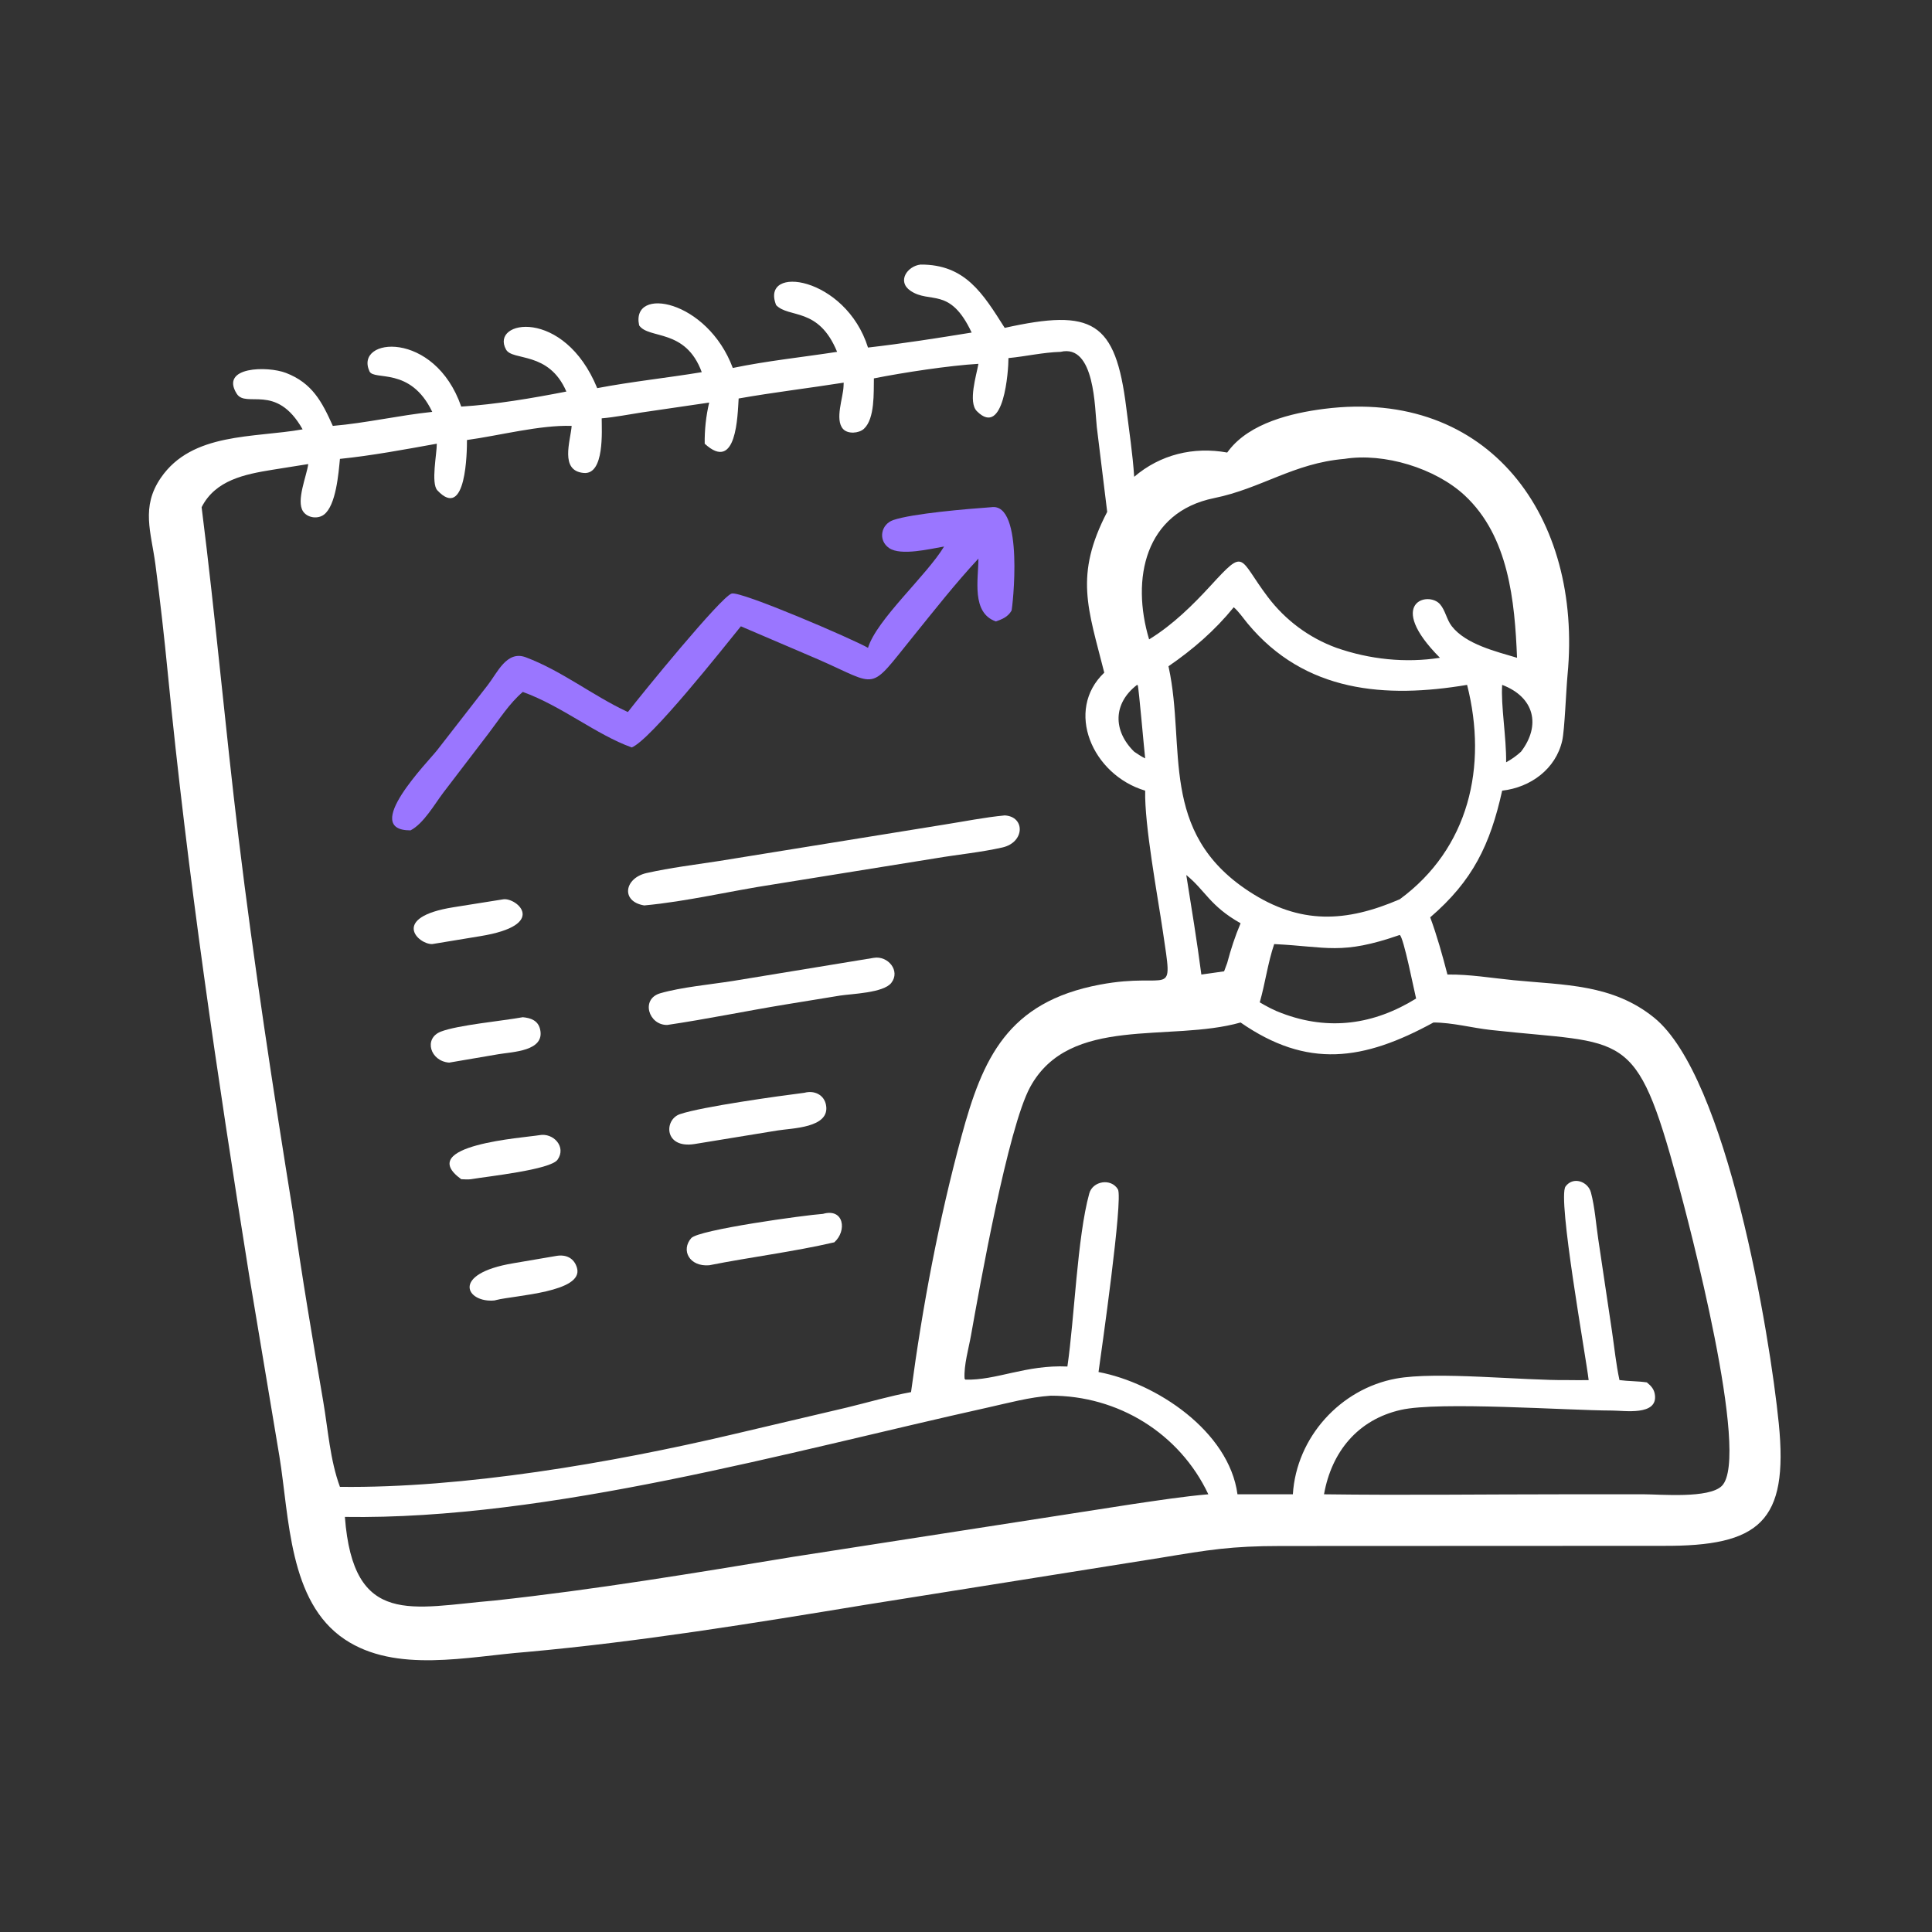 <?xml version="1.0" encoding="UTF-8"?> <svg xmlns="http://www.w3.org/2000/svg" width="120" height="120" viewBox="0 0 120 120" fill="none"><rect x="0" y="0" width="120" height="120" fill="#333333" stroke="none"/><path d="M60.351 20.656C59.002 17.779 57.767 18.888 56.555 18.063C55.693 17.477 56.358 16.524 57.178 16.433C59.959 16.417 61.051 18.233 62.404 20.365C67.859 19.156 69.288 19.944 69.956 25.335C70.132 26.758 70.353 28.183 70.446 29.615C72.066 28.23 74.128 27.729 76.224 28.108L76.324 27.975C77.63 26.277 80.21 25.654 82.238 25.396C92.515 24.085 98.294 32.155 97.364 41.902C97.272 42.873 97.184 45.33 97.033 45.999C96.633 47.767 95.064 48.91 93.302 49.109C92.557 52.466 91.477 54.706 88.833 56.978C89.255 58.119 89.598 59.352 89.903 60.531C91.261 60.509 92.662 60.75 94.015 60.882C97.161 61.19 100.158 61.116 102.74 63.209C107.281 66.889 109.932 82.896 110.483 88.413C111.094 94.525 109.291 96.05 103.262 96.015L79.545 96.025C76.463 96.027 75.089 96.26 72.102 96.755L53.781 99.672C46.776 100.823 39.755 101.972 32.681 102.61C29.084 102.884 24.589 103.955 21.405 101.819C17.924 99.485 17.977 94.256 17.352 90.438L15.475 79.208C13.49 66.804 11.644 54.314 10.422 41.812C10.202 39.56 9.948 37.302 9.653 35.059C9.389 33.053 8.739 31.5 9.991 29.677C11.936 26.841 15.765 27.209 18.796 26.668C17.155 23.76 15.285 25.387 14.701 24.451C13.648 22.764 16.615 22.723 17.759 23.162C19.391 23.79 19.995 24.945 20.672 26.453C22.737 26.277 24.784 25.798 26.848 25.583C25.489 22.737 23.224 23.671 22.948 23.062C21.989 20.956 26.99 20.47 28.648 25.254C30.789 25.122 33.066 24.731 35.178 24.32C34.084 21.781 31.834 22.437 31.431 21.711C30.418 19.884 35.029 19.071 37.094 24.108C39.244 23.699 41.428 23.473 43.587 23.116C42.582 20.375 40.298 21.086 39.699 20.211C39.163 17.744 43.931 18.604 45.515 22.855C47.64 22.413 49.846 22.186 51.994 21.854C50.841 19.045 49.013 19.786 48.207 18.952C47.196 16.397 52.527 17.167 53.913 21.587C56.058 21.342 58.219 21.002 60.351 20.656ZM65.874 21.854C64.767 21.887 63.729 22.136 62.637 22.241C62.64 23.011 62.357 27.221 60.679 25.543C60.111 24.976 60.657 23.276 60.771 22.598C58.963 22.703 56.117 23.137 54.279 23.502C54.261 24.369 54.347 26.003 53.659 26.635C53.35 26.919 52.656 26.975 52.36 26.64C51.841 26.052 52.371 24.703 52.394 23.993L52.403 23.767C50.234 24.11 48.04 24.369 45.879 24.751C45.81 25.782 45.762 29.391 43.77 27.559C43.759 26.706 43.851 25.837 44.048 25.005L39.86 25.618C39.039 25.743 38.198 25.913 37.372 25.984C37.373 26.745 37.553 29.484 36.264 29.377C34.745 29.251 35.436 27.384 35.507 26.453C33.535 26.388 31.006 27.058 29.004 27.33C29.006 28.003 28.967 32.376 27.167 30.458C26.753 30.017 27.14 28.16 27.13 27.559C25.157 27.915 23.104 28.298 21.114 28.502C21.026 29.4 20.874 31.384 20.127 31.96C19.743 32.257 19.096 32.172 18.823 31.761C18.384 31.098 19.047 29.569 19.146 28.824L16.925 29.178C15.217 29.455 13.377 29.814 12.523 31.504C13.387 38.345 13.99 45.213 14.821 52.058C15.768 59.852 16.96 67.647 18.21 75.396C18.752 79.294 19.419 83.182 20.079 87.061C20.376 88.805 20.501 90.689 21.114 92.351C28.768 92.444 37.982 90.865 45.483 89.099L52.586 87.428C53.91 87.109 55.249 86.71 56.586 86.467C57.306 81.101 58.301 75.818 59.716 70.59C61.03 65.736 62.575 62.242 68.309 61.159C72.801 60.31 72.875 62.257 72.227 57.847C71.902 55.637 71.078 51.23 71.129 49.109C67.831 48.127 66.123 44.112 68.588 41.78C67.579 37.78 66.715 35.747 68.77 31.793L68.125 26.53C67.996 25.413 68.018 21.341 65.874 21.854ZM83.505 28.502C80.345 28.77 78.344 30.342 75.411 30.938C71.113 31.812 70.243 35.946 71.373 39.713L71.441 39.671C72.85 38.798 74.088 37.583 75.203 36.367C77.386 33.989 76.901 34.641 78.752 37.086C79.841 38.524 81.313 39.62 83.013 40.239C85.061 40.954 87.298 41.193 89.437 40.856C86.033 37.433 88.717 36.683 89.447 37.536C89.777 37.922 89.856 38.485 90.166 38.886C91.041 40.021 92.925 40.465 94.226 40.856C94.084 37.336 93.71 33.311 90.97 30.766C89.153 29.08 85.967 28.107 83.505 28.502ZM76.63 37.718C75.462 39.156 74.1 40.337 72.575 41.383L72.591 41.452C73.669 46.432 71.949 51.665 77.558 55.352C80.768 57.462 83.626 57.282 86.94 55.856C91.233 52.703 92.413 47.615 91.124 42.539C86.076 43.387 81.051 43.022 77.488 38.721C77.221 38.398 76.944 37.986 76.63 37.718ZM93.302 42.539C93.215 43.815 93.567 45.792 93.548 47.346C93.881 47.167 94.195 46.946 94.473 46.689C95.723 45.054 95.307 43.298 93.302 42.539ZM70.624 42.539C69.13 43.687 69.117 45.386 70.446 46.689C70.67 46.841 70.885 46.987 71.129 47.105C71.074 46.681 70.729 42.679 70.667 42.561L70.624 42.539ZM73.682 54.349C74.01 56.399 74.349 58.473 74.618 60.531L76.031 60.331L76.224 59.812C76.448 58.964 76.712 58.154 77.055 57.346C75.138 56.265 74.877 55.319 73.682 54.349ZM86.94 58.072C83.296 59.338 82.452 58.797 79.142 58.639C78.743 59.815 78.588 61.065 78.245 62.258C78.682 62.512 79.132 62.758 79.609 62.929C82.555 64.049 85.349 63.632 87.957 62.021C87.825 61.494 87.183 58.213 86.94 58.072ZM89.035 63.509C84.675 65.892 81.2 66.383 77.055 63.509C72.653 64.756 66.449 63.023 63.99 67.51C62.605 70.038 60.838 79.985 60.31 82.945C60.163 83.767 59.86 84.799 59.911 85.627L59.958 85.691C61.886 85.749 63.715 84.759 66.298 84.877C66.738 81.878 66.909 76.84 67.657 74.127C67.87 73.354 69.008 73.159 69.435 73.871C69.773 74.434 68.394 84.045 68.231 85.219C71.806 85.893 76.335 88.891 76.862 92.813H80.302C80.522 89.273 83.253 86.265 86.71 85.627C89.225 85.162 94.585 85.757 97.441 85.72C97.852 85.723 98.264 85.731 98.674 85.72C98.518 84.336 96.721 74.404 97.239 73.694C97.706 73.052 98.633 73.377 98.816 74.069C99.059 74.988 99.128 76.012 99.269 76.957L100.124 82.695C100.273 83.695 100.374 84.734 100.589 85.72C101.154 85.795 101.728 85.779 102.288 85.863C102.56 86.085 102.749 86.291 102.792 86.653C102.948 87.945 100.896 87.614 100.137 87.612C97.356 87.607 89.396 87.031 87.013 87.57C84.334 88.176 82.706 90.173 82.237 92.813C87.144 92.88 92.063 92.814 96.972 92.814L102.054 92.812C103.12 92.812 106.154 93.093 106.951 92.288C108.743 90.478 104.865 75.827 104.194 73.362C101.584 63.763 101.007 64.904 92.603 63.974C91.432 63.845 90.205 63.509 89.035 63.509ZM65.266 86.689C63.934 86.78 62.665 87.133 61.367 87.421C49.047 90.156 34.11 94.418 21.421 94.218C21.946 101.094 25.575 99.847 30.717 99.412C36.955 98.737 43.126 97.706 49.314 96.689L70.365 93.421C71.924 93.194 73.482 92.949 75.052 92.813C73.256 89.011 69.429 86.679 65.266 86.689Z" fill="white"></path><path d="M58.639 33.946C57.787 34.089 55.956 34.542 55.227 34.043C54.517 33.557 54.718 32.56 55.486 32.3C56.692 31.893 60.067 31.61 61.559 31.504C63.647 31.178 62.878 37.844 62.828 37.928C62.599 38.32 62.26 38.456 61.855 38.599C60.324 38.059 60.768 35.996 60.771 34.697C59.351 36.224 58.016 37.924 56.705 39.546C53.903 43.011 54.64 42.624 50.816 40.955L46.017 38.901C44.905 40.273 40.389 45.982 39.236 46.424C37.021 45.626 34.9 43.854 32.472 42.977C31.634 43.691 31.009 44.685 30.343 45.558L27.527 49.243C26.982 49.965 26.309 51.154 25.5 51.576C22.354 51.584 26.638 47.266 27.163 46.581L30.297 42.549C30.899 41.776 31.477 40.382 32.657 40.825C34.886 41.662 36.79 43.188 38.928 44.192L38.999 44.225C39.78 43.206 44.793 37.049 45.449 36.865C46.028 36.703 53.045 39.726 53.913 40.239C54.451 38.481 57.543 35.758 58.639 33.946Z" fill="#9A76FF"></path><path d="M40.015 56.238C38.541 55.997 38.774 54.536 40.166 54.225C41.644 53.895 43.181 53.706 44.679 53.476L58.673 51.213C59.911 51.019 61.157 50.765 62.404 50.647C63.684 50.714 63.662 52.32 62.259 52.638C60.919 52.941 59.51 53.074 58.152 53.303L47.998 54.939C45.345 55.342 42.685 55.991 40.015 56.238Z" fill="white"></path><path d="M26.848 58.638C25.969 58.665 24.221 56.975 28.174 56.349L31.278 55.855C32.106 55.763 34.075 57.453 29.835 58.146L26.848 58.638Z" fill="white"></path><path d="M41.443 63.662C40.283 63.679 39.78 62.05 41.011 61.693C42.321 61.314 44.15 61.147 45.536 60.927L54.279 59.492C55.154 59.348 55.946 60.303 55.359 61.051C54.869 61.675 52.905 61.725 52.181 61.837L48.816 62.386C46.355 62.79 43.909 63.298 41.443 63.662Z" fill="white"></path><path d="M27.899 66.001C26.72 65.915 26.295 64.495 27.384 64.075C28.435 63.668 31.206 63.412 32.472 63.181C32.975 63.227 33.421 63.389 33.547 63.932C33.862 65.296 31.833 65.329 30.963 65.478L27.899 66.001Z" fill="white"></path><path d="M43.134 71.059C41.241 71.354 41.231 69.543 42.232 69.202C43.595 68.738 48.382 68.073 49.966 67.874C50.564 67.711 51.18 67.985 51.304 68.627C51.583 70.075 49.152 70.069 48.274 70.219L43.134 71.059Z" fill="white"></path><path d="M28.648 73.243C25.71 71.114 32.578 70.667 33.503 70.507C34.362 70.342 35.2 71.23 34.629 72.033C34.184 72.659 30.265 73.069 29.252 73.243C29.062 73.271 28.841 73.246 28.648 73.243Z" fill="white"></path><path d="M44.048 78.588C42.822 78.688 42.277 77.655 42.935 76.901C43.392 76.379 50.056 75.464 51.115 75.396C52.422 75.019 52.62 76.452 51.818 77.163C49.257 77.756 46.627 78.076 44.048 78.588Z" fill="white"></path><path d="M30.717 80.773C28.977 80.944 27.94 79.121 31.876 78.464L34.558 78.007C35.162 77.903 35.666 78.142 35.839 78.755C36.267 80.266 31.96 80.456 30.824 80.746L30.717 80.773Z" fill="white"></path></svg> 